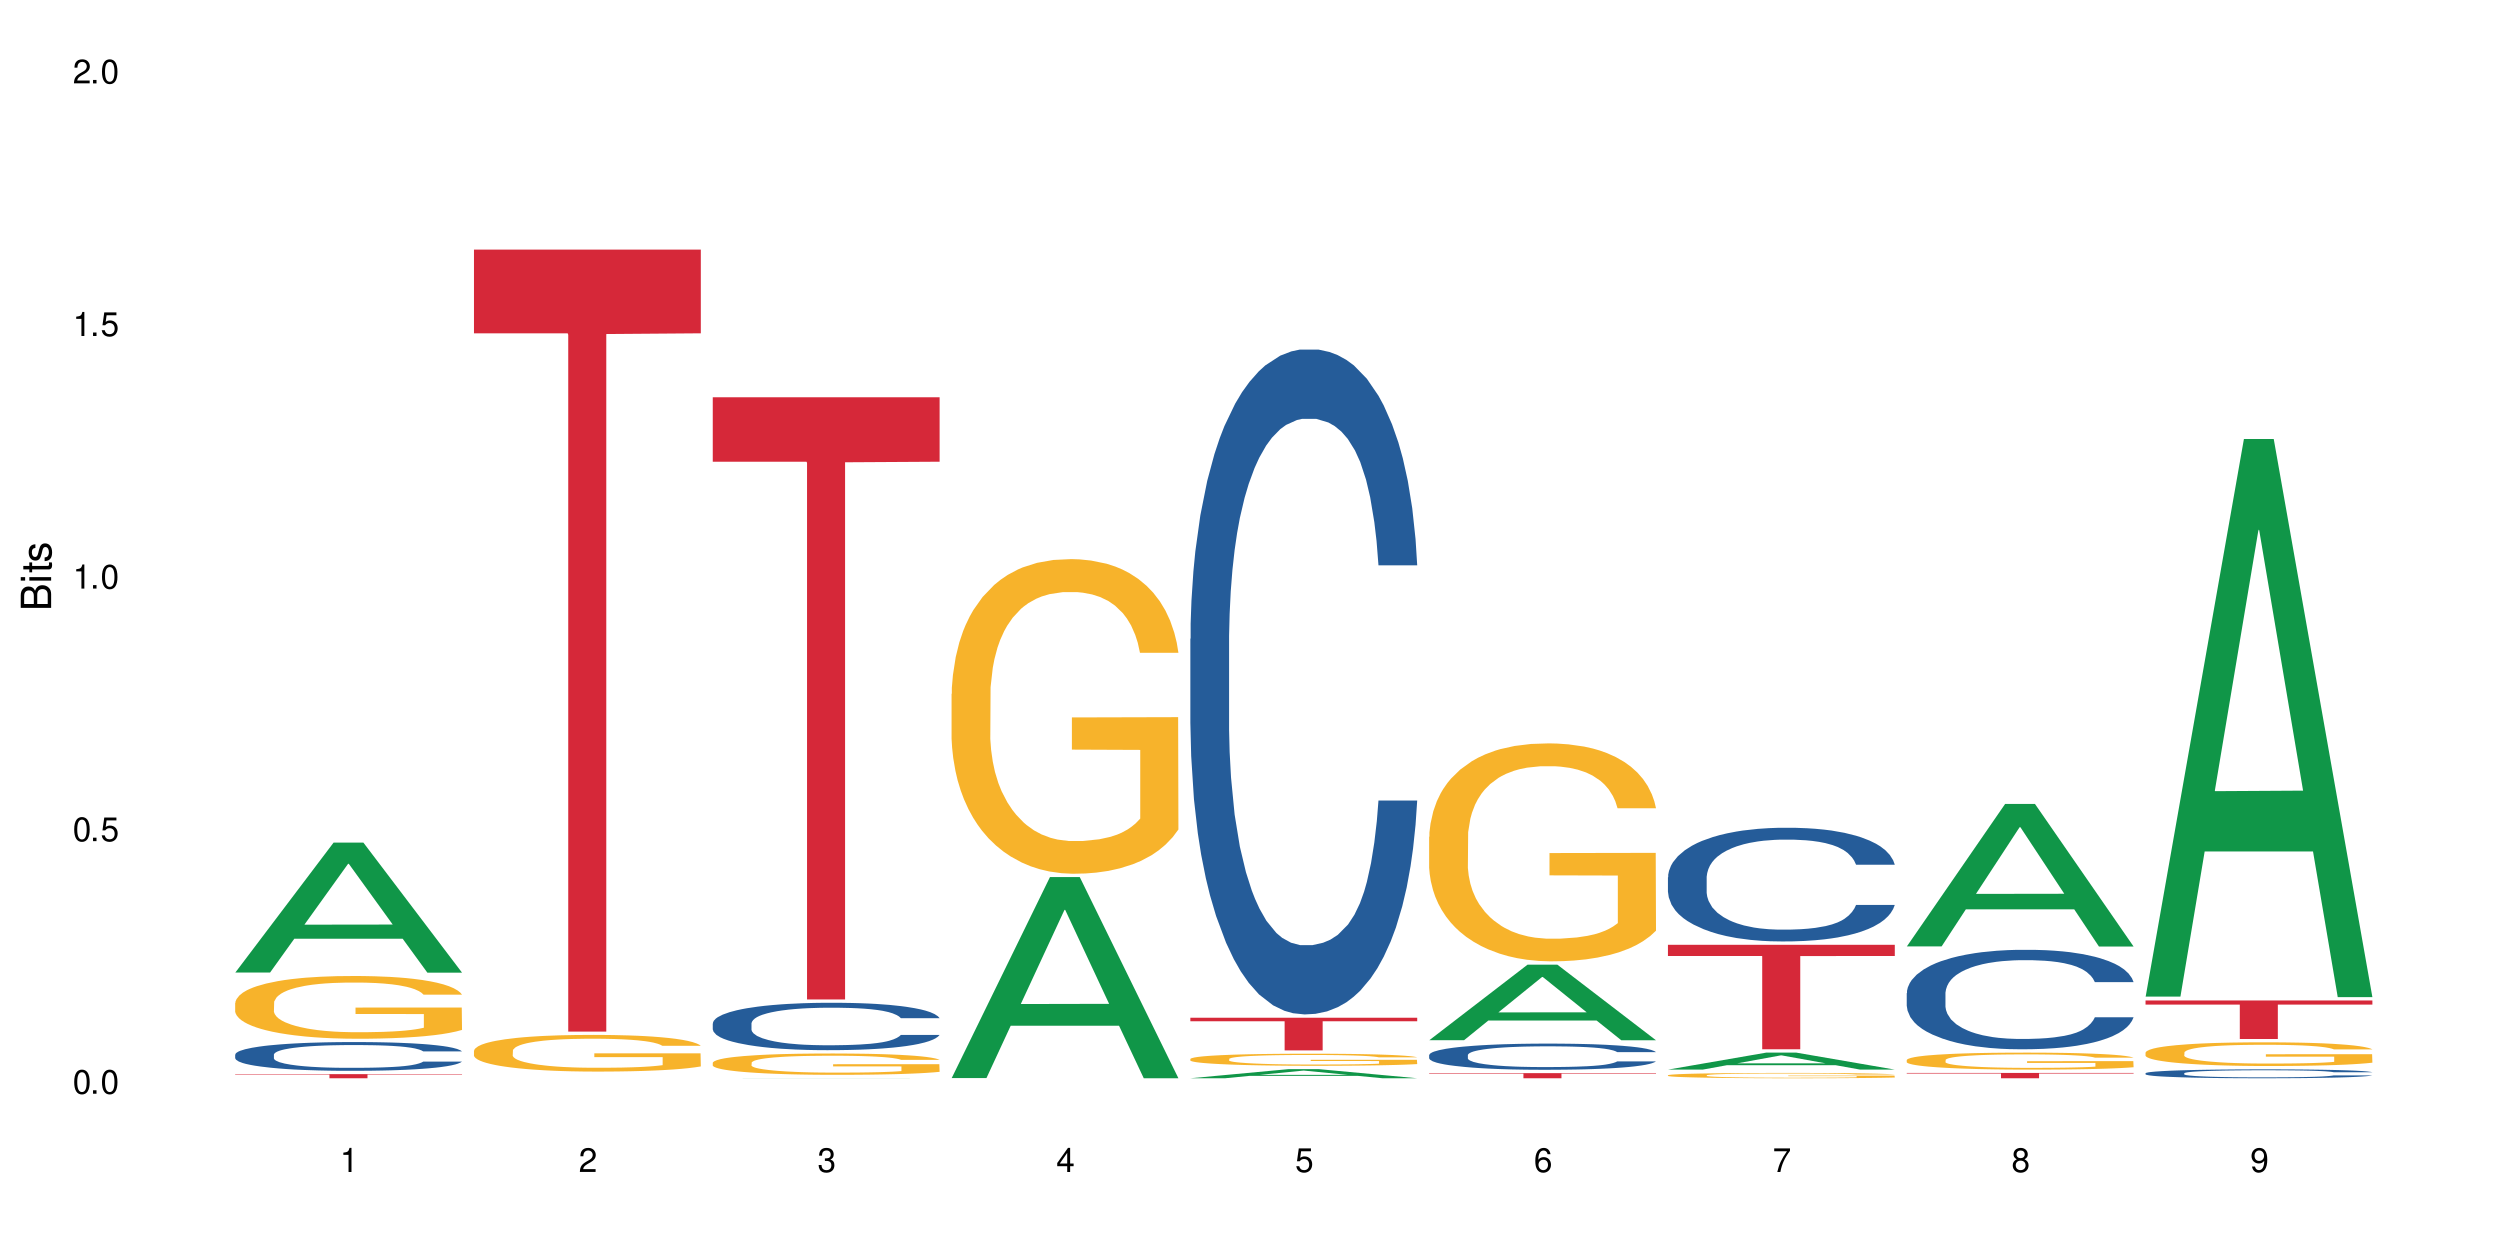 <?xml version="1.0" encoding="UTF-8"?>
<svg xmlns="http://www.w3.org/2000/svg" xmlns:xlink="http://www.w3.org/1999/xlink" width="720" height="360" viewBox="0 0 720 360">
<defs>
<g>
<g id="glyph-0-0">
</g>
<g id="glyph-0-1">
<path d="M 2.641 -6.938 C 2 -6.938 1.422 -6.656 1.078 -6.172 C 0.641 -5.562 0.406 -4.641 0.406 -3.359 C 0.406 -1.016 1.188 0.219 2.641 0.219 C 4.078 0.219 4.859 -1.016 4.859 -3.297 C 4.859 -4.641 4.656 -5.547 4.203 -6.172 C 3.844 -6.656 3.281 -6.938 2.641 -6.938 Z M 2.641 -6.188 C 3.547 -6.188 4 -5.25 4 -3.375 C 4 -1.406 3.562 -0.484 2.625 -0.484 C 1.734 -0.484 1.281 -1.438 1.281 -3.344 C 1.281 -5.25 1.734 -6.188 2.641 -6.188 Z M 2.641 -6.188 "/>
</g>
<g id="glyph-0-2">
<path d="M 1.828 -1 L 0.828 -1 L 0.828 0 L 1.828 0 Z M 1.828 -1 "/>
</g>
<g id="glyph-0-3">
<path d="M 4.562 -6.797 L 1.062 -6.797 L 0.547 -3.094 L 1.328 -3.094 C 1.719 -3.562 2.047 -3.734 2.578 -3.734 C 3.484 -3.734 4.062 -3.109 4.062 -2.094 C 4.062 -1.125 3.484 -0.531 2.578 -0.531 C 1.828 -0.531 1.375 -0.906 1.188 -1.672 L 0.328 -1.672 C 0.453 -1.109 0.547 -0.844 0.75 -0.594 C 1.125 -0.078 1.828 0.219 2.594 0.219 C 3.969 0.219 4.922 -0.781 4.922 -2.219 C 4.922 -3.562 4.031 -4.484 2.719 -4.484 C 2.25 -4.484 1.859 -4.359 1.469 -4.062 L 1.734 -5.969 L 4.562 -5.969 Z M 4.562 -6.797 "/>
</g>
<g id="glyph-0-4">
<path d="M 2.484 -4.938 L 2.484 0 L 3.328 0 L 3.328 -6.938 L 2.766 -6.938 C 2.469 -5.875 2.281 -5.734 0.984 -5.562 L 0.984 -4.938 Z M 2.484 -4.938 "/>
</g>
<g id="glyph-0-5">
<path d="M 4.859 -0.828 L 1.281 -0.828 C 1.359 -1.406 1.672 -1.781 2.5 -2.281 L 3.469 -2.828 C 4.406 -3.344 4.906 -4.062 4.906 -4.906 C 4.906 -5.484 4.672 -6.031 4.266 -6.406 C 3.859 -6.766 3.375 -6.938 2.719 -6.938 C 1.859 -6.938 1.219 -6.625 0.844 -6.031 C 0.609 -5.672 0.5 -5.234 0.484 -4.531 L 1.328 -4.531 C 1.359 -5.016 1.406 -5.281 1.531 -5.516 C 1.75 -5.938 2.188 -6.203 2.703 -6.203 C 3.469 -6.203 4.031 -5.641 4.031 -4.891 C 4.031 -4.344 3.719 -3.859 3.125 -3.516 L 2.234 -3 C 0.812 -2.172 0.406 -1.531 0.328 -0.016 L 4.859 -0.016 Z M 4.859 -0.828 "/>
</g>
<g id="glyph-0-6">
<path d="M 2.125 -3.188 L 2.578 -3.188 C 3.5 -3.188 3.984 -2.766 3.984 -1.922 C 3.984 -1.062 3.469 -0.531 2.594 -0.531 C 1.656 -0.531 1.203 -1 1.156 -2.016 L 0.312 -2.016 C 0.344 -1.453 0.438 -1.094 0.609 -0.781 C 0.953 -0.109 1.625 0.219 2.547 0.219 C 3.953 0.219 4.859 -0.625 4.859 -1.938 C 4.859 -2.828 4.516 -3.297 3.703 -3.594 C 4.344 -3.844 4.656 -4.328 4.656 -5.031 C 4.656 -6.219 3.875 -6.938 2.578 -6.938 C 1.203 -6.938 0.484 -6.172 0.453 -4.703 L 1.297 -4.703 C 1.312 -5.125 1.344 -5.359 1.453 -5.578 C 1.641 -5.969 2.062 -6.203 2.594 -6.203 C 3.344 -6.203 3.797 -5.75 3.797 -5 C 3.797 -4.516 3.609 -4.219 3.25 -4.047 C 3.016 -3.953 2.703 -3.922 2.125 -3.906 Z M 2.125 -3.188 "/>
</g>
<g id="glyph-0-7">
<path d="M 3.141 -1.672 L 3.141 0 L 3.984 0 L 3.984 -1.672 L 4.984 -1.672 L 4.984 -2.438 L 3.984 -2.438 L 3.984 -6.938 L 3.359 -6.938 L 0.266 -2.578 L 0.266 -1.672 Z M 3.141 -2.438 L 1 -2.438 L 3.141 -5.5 Z M 3.141 -2.438 "/>
</g>
<g id="glyph-0-8">
<path d="M 4.781 -5.125 C 4.609 -6.266 3.891 -6.938 2.844 -6.938 C 2.094 -6.938 1.422 -6.578 1.031 -5.953 C 0.594 -5.266 0.406 -4.422 0.406 -3.172 C 0.406 -2 0.578 -1.25 0.984 -0.641 C 1.359 -0.078 1.953 0.219 2.703 0.219 C 3.984 0.219 4.922 -0.75 4.922 -2.094 C 4.922 -3.375 4.062 -4.281 2.844 -4.281 C 2.172 -4.281 1.641 -4.031 1.281 -3.516 C 1.281 -5.234 1.828 -6.188 2.797 -6.188 C 3.391 -6.188 3.797 -5.797 3.938 -5.125 Z M 2.734 -3.531 C 3.547 -3.531 4.062 -2.953 4.062 -2.031 C 4.062 -1.156 3.484 -0.531 2.703 -0.531 C 1.922 -0.531 1.328 -1.188 1.328 -2.078 C 1.328 -2.938 1.906 -3.531 2.734 -3.531 Z M 2.734 -3.531 "/>
</g>
<g id="glyph-0-9">
<path d="M 4.984 -6.797 L 0.438 -6.797 L 0.438 -5.969 L 4.109 -5.969 C 2.5 -3.656 1.828 -2.234 1.328 0 L 2.219 0 C 2.594 -2.172 3.453 -4.047 4.984 -6.094 Z M 4.984 -6.797 "/>
</g>
<g id="glyph-0-10">
<path d="M 3.75 -3.656 C 4.469 -4.094 4.688 -4.438 4.688 -5.078 C 4.688 -6.172 3.844 -6.938 2.641 -6.938 C 1.438 -6.938 0.594 -6.172 0.594 -5.094 C 0.594 -4.438 0.812 -4.094 1.516 -3.656 C 0.734 -3.266 0.359 -2.703 0.359 -1.922 C 0.359 -0.656 1.281 0.219 2.641 0.219 C 3.984 0.219 4.922 -0.656 4.922 -1.922 C 4.922 -2.703 4.531 -3.266 3.75 -3.656 Z M 2.641 -6.188 C 3.359 -6.188 3.812 -5.75 3.812 -5.062 C 3.812 -4.406 3.344 -3.984 2.641 -3.984 C 1.922 -3.984 1.453 -4.406 1.453 -5.078 C 1.453 -5.75 1.922 -6.188 2.641 -6.188 Z M 2.641 -3.266 C 3.484 -3.266 4.062 -2.719 4.062 -1.906 C 4.062 -1.078 3.484 -0.531 2.625 -0.531 C 1.797 -0.531 1.219 -1.094 1.219 -1.906 C 1.219 -2.719 1.781 -3.266 2.641 -3.266 Z M 2.641 -3.266 "/>
</g>
<g id="glyph-0-11">
<path d="M 0.516 -1.578 C 0.672 -0.453 1.406 0.219 2.438 0.219 C 3.188 0.219 3.859 -0.141 4.266 -0.766 C 4.688 -1.453 4.891 -2.297 4.891 -3.547 C 4.891 -4.719 4.703 -5.453 4.312 -6.078 C 3.938 -6.641 3.344 -6.938 2.594 -6.938 C 1.297 -6.938 0.359 -5.969 0.359 -4.625 C 0.359 -3.344 1.234 -2.453 2.453 -2.453 C 3.094 -2.453 3.578 -2.672 4.016 -3.203 C 4 -1.484 3.469 -0.531 2.5 -0.531 C 1.906 -0.531 1.484 -0.906 1.359 -1.578 Z M 2.578 -6.203 C 3.375 -6.203 3.969 -5.531 3.969 -4.641 C 3.969 -3.797 3.391 -3.188 2.547 -3.188 C 1.734 -3.188 1.234 -3.766 1.234 -4.688 C 1.234 -5.562 1.797 -6.203 2.578 -6.203 Z M 2.578 -6.203 "/>
</g>
<g id="glyph-1-0">
</g>
<g id="glyph-1-1">
<path d="M 0 -0.953 L 0 -4.891 C 0 -5.719 -0.234 -6.344 -0.734 -6.797 C -1.188 -7.234 -1.812 -7.469 -2.5 -7.469 C -3.547 -7.469 -4.188 -7 -4.625 -5.875 C -4.984 -6.688 -5.625 -7.094 -6.531 -7.094 C -7.172 -7.094 -7.734 -6.859 -8.141 -6.391 C -8.562 -5.922 -8.75 -5.344 -8.75 -4.5 L -8.75 -0.953 Z M -4.984 -2.062 L -7.766 -2.062 L -7.766 -4.219 C -7.766 -4.844 -7.688 -5.203 -7.453 -5.5 C -7.219 -5.812 -6.859 -5.969 -6.375 -5.969 C -5.891 -5.969 -5.531 -5.812 -5.297 -5.5 C -5.062 -5.203 -4.984 -4.844 -4.984 -4.219 Z M -0.984 -2.062 L -4 -2.062 L -4 -4.781 C -4 -5.766 -3.438 -6.359 -2.484 -6.359 C -1.547 -6.359 -0.984 -5.766 -0.984 -4.781 Z M -0.984 -2.062 "/>
</g>
<g id="glyph-1-2">
<path d="M -6.281 -1.797 L -6.281 -0.797 L 0 -0.797 L 0 -1.797 Z M -8.75 -1.797 L -8.75 -0.797 L -7.484 -0.797 L -7.484 -1.797 Z M -8.75 -1.797 "/>
</g>
<g id="glyph-1-3">
<path d="M -6.281 -3.047 L -6.281 -2.016 L -8.016 -2.016 L -8.016 -1.016 L -6.281 -1.016 L -6.281 -0.172 L -5.469 -0.172 L -5.469 -1.016 L -0.719 -1.016 C -0.078 -1.016 0.281 -1.453 0.281 -2.234 C 0.281 -2.5 0.25 -2.719 0.188 -3.047 L -0.641 -3.047 C -0.609 -2.906 -0.594 -2.766 -0.594 -2.562 C -0.594 -2.141 -0.719 -2.016 -1.156 -2.016 L -5.469 -2.016 L -5.469 -3.047 Z M -6.281 -3.047 "/>
</g>
<g id="glyph-1-4">
<path d="M -4.531 -5.25 C -5.766 -5.25 -6.469 -4.422 -6.469 -2.969 C -6.469 -1.516 -5.719 -0.562 -4.547 -0.562 C -3.562 -0.562 -3.094 -1.062 -2.734 -2.562 L -2.516 -3.484 C -2.344 -4.188 -2.094 -4.469 -1.641 -4.469 C -1.047 -4.469 -0.641 -3.875 -0.641 -3 C -0.641 -2.453 -0.797 -2 -1.062 -1.75 C -1.25 -1.594 -1.422 -1.531 -1.875 -1.469 L -1.875 -0.406 C -0.422 -0.453 0.281 -1.266 0.281 -2.922 C 0.281 -4.5 -0.5 -5.516 -1.719 -5.516 C -2.656 -5.516 -3.172 -4.984 -3.469 -3.734 L -3.703 -2.766 C -3.891 -1.953 -4.156 -1.609 -4.594 -1.609 C -5.188 -1.609 -5.547 -2.125 -5.547 -2.938 C -5.547 -3.75 -5.203 -4.172 -4.531 -4.203 Z M -4.531 -5.25 "/>
</g>
</g>
</defs>
<rect x="-72" y="-36" width="864" height="432" fill="rgb(100%, 100%, 100%)" fill-opacity="1"/>
<path fill-rule="nonzero" fill="rgb(6.275%, 58.824%, 28.235%)" fill-opacity="1" d="M 67.73 280.09 L 67.801 280.055 L 96.07 242.672 L 104.656 242.672 L 133.066 280.125 L 123.082 280.125 L 115.965 270.352 L 84.762 270.352 L 77.781 280.09 L 67.73 280.09 L 87.766 266.305 L 113.102 266.27 L 100.469 248.793 L 100.328 248.758 L 100.188 248.863 L 87.695 266.27 L 87.766 266.305 Z M 67.73 280.09 "/>
<path fill-rule="nonzero" fill="rgb(14.51%, 36.078%, 60%)" fill-opacity="1" d="M 67.73 303.723 L 67.812 303.715 L 67.812 303.531 L 68.051 303.246 L 68.605 302.883 L 69.164 302.633 L 70.598 302.184 L 72.59 301.754 L 74.664 301.422 L 76.176 301.223 L 77.531 301.07 L 80.637 300.793 L 82.629 300.648 L 84.781 300.52 L 87.41 300.391 L 89.324 300.316 L 93.625 300.195 L 96.812 300.141 L 99.281 300.117 L 104.621 300.117 L 107.809 300.148 L 110.117 300.188 L 112.668 300.246 L 114.82 300.316 L 118.562 300.48 L 121.91 300.691 L 123.426 300.812 L 125.816 301.051 L 127.648 301.277 L 128.922 301.473 L 130.355 301.754 L 131.629 302.094 L 132.586 302.48 L 133.066 302.805 L 121.91 302.805 L 121.352 302.504 L 120.715 302.27 L 119.52 301.957 L 118.324 301.738 L 116.652 301.52 L 115.137 301.375 L 113.066 301.23 L 111.234 301.141 L 109.32 301.07 L 107.488 301.027 L 103.984 300.98 L 99.922 300.98 L 98.406 300.996 L 95.297 301.055 L 93.625 301.109 L 91.234 301.215 L 89.562 301.312 L 87.57 301.465 L 86.215 301.594 L 84.543 301.789 L 83.348 301.965 L 81.992 302.215 L 81.195 302.402 L 80.48 302.617 L 79.84 302.867 L 79.363 303.133 L 79.043 303.41 L 78.887 303.684 L 78.887 304.855 L 79.043 305.129 L 79.441 305.449 L 80.48 305.91 L 81.992 306.312 L 83.746 306.629 L 85.418 306.855 L 86.375 306.961 L 87.648 307.082 L 89.641 307.234 L 92.512 307.387 L 94.184 307.445 L 96.734 307.508 L 99.363 307.535 L 102.867 307.535 L 105.977 307.508 L 108.047 307.469 L 110.199 307.41 L 113.145 307.281 L 114.98 307.16 L 116.57 307.016 L 117.766 306.871 L 118.562 306.75 L 119.758 306.516 L 120.715 306.258 L 121.434 305.992 L 121.91 305.734 L 133.066 305.734 L 132.586 306.039 L 131.871 306.332 L 131.152 306.555 L 130.039 306.816 L 128.762 307.051 L 126.93 307.316 L 125.418 307.492 L 123.426 307.68 L 121.59 307.824 L 119.602 307.953 L 116.652 308.105 L 114.738 308.18 L 112.668 308.25 L 110.199 308.309 L 107.09 308.363 L 103.746 308.391 L 100.637 308.398 L 97.289 308.387 L 94.82 308.355 L 91.555 308.285 L 87.492 308.148 L 84.543 308.008 L 82.23 307.863 L 80.238 307.711 L 78.008 307.508 L 75.141 307.172 L 73.387 306.918 L 72.191 306.703 L 70.84 306.41 L 69.883 306.145 L 68.766 305.719 L 67.969 305.184 L 67.73 304.766 Z M 67.73 303.723 "/>
<path fill-rule="nonzero" fill="rgb(96.863%, 70.196%, 16.863%)" fill-opacity="1" d="M 67.73 288.824 L 67.812 288.809 L 67.812 288.48 L 68.129 287.738 L 68.926 286.715 L 69.961 285.871 L 71.078 285.211 L 71.793 284.863 L 72.988 284.371 L 74.023 284.008 L 76.656 283.262 L 80 282.57 L 81.832 282.273 L 83.906 281.992 L 86.852 281.68 L 88.207 281.562 L 92.352 281.301 L 97.051 281.133 L 102.23 281.086 L 104.621 281.102 L 107.887 281.168 L 112.348 281.348 L 114.898 281.516 L 116.891 281.68 L 118.961 281.895 L 121.512 282.223 L 123.902 282.621 L 125.816 283.016 L 127.727 283.512 L 129.32 284.039 L 130.676 284.617 L 131.871 285.309 L 132.586 285.887 L 133.066 286.465 L 121.988 286.465 L 121.352 285.887 L 120.637 285.441 L 119.441 284.898 L 118.246 284.5 L 117.051 284.188 L 114.82 283.758 L 112.906 283.496 L 110.516 283.262 L 108.207 283.113 L 105.578 283.016 L 103.984 282.984 L 99.762 282.984 L 95.938 283.098 L 93.707 283.23 L 92.113 283.363 L 89.879 283.609 L 88.527 283.809 L 87.73 283.941 L 85.34 284.453 L 83.746 284.914 L 82.871 285.227 L 81.754 285.723 L 80.957 286.168 L 80.082 286.828 L 79.602 287.324 L 78.965 288.445 L 78.887 291.418 L 79.125 292.047 L 79.602 292.723 L 80.238 293.316 L 81.195 293.941 L 82.152 294.422 L 83.824 295.066 L 85.258 295.496 L 86.375 295.777 L 88.527 296.223 L 89.402 296.371 L 91.473 296.668 L 93.625 296.898 L 96.254 297.098 L 98.246 297.195 L 101.434 297.277 L 105.496 297.277 L 110.277 297.18 L 113.305 297.047 L 115.379 296.914 L 116.73 296.801 L 118.406 296.617 L 119.602 296.453 L 120.715 296.27 L 122.07 295.988 L 122.07 292.047 L 102.391 292.027 L 102.391 290.18 L 132.984 290.164 L 133.066 296.617 L 131.391 297.062 L 129.32 297.492 L 127.328 297.824 L 125.258 298.102 L 122.309 298.418 L 119.918 298.613 L 116.254 298.844 L 112.906 298.996 L 109.402 299.094 L 106.293 299.145 L 102.629 299.16 L 99.363 299.125 L 95.855 299.027 L 93.066 298.895 L 90.52 298.73 L 87.969 298.516 L 84.781 298.168 L 82.711 297.887 L 80.559 297.543 L 78.406 297.129 L 76.496 296.684 L 75.219 296.336 L 73.945 295.941 L 72.59 295.445 L 71.316 294.883 L 70.359 294.371 L 69.484 293.793 L 68.848 293.25 L 68.211 292.508 L 67.891 291.914 L 67.73 291.402 Z M 67.73 288.824 "/>
<path fill-rule="nonzero" fill="rgb(83.922%, 15.686%, 22.353%)" fill-opacity="1" d="M 67.73 309.359 L 133.066 309.359 L 133.066 309.484 L 105.836 309.484 L 105.836 310.539 L 94.879 310.539 L 94.879 309.488 L 94.723 309.484 L 67.73 309.484 Z M 67.73 309.359 "/>
<path fill-rule="nonzero" fill="rgb(6.275%, 58.824%, 28.235%)" fill-opacity="1" d="M 136.504 310.539 L 136.574 310.539 L 164.844 310.535 L 173.43 310.535 L 201.836 310.539 L 136.504 310.539 L 181.875 310.539 L 169.242 310.535 L 168.961 310.535 L 156.469 310.539 L 156.535 310.539 Z M 136.504 310.539 "/>
<path fill-rule="nonzero" fill="rgb(14.51%, 36.078%, 60%)" fill-opacity="1" d="M 136.504 309.578 L 137.938 309.578 L 139.371 309.574 L 201.359 309.574 L 201.836 309.578 L 190.684 309.578 L 190.125 309.574 L 149.969 309.574 L 149.25 309.578 L 147.66 309.578 L 201.836 309.578 Z M 136.504 309.578 "/>
<path fill-rule="nonzero" fill="rgb(96.863%, 70.196%, 16.863%)" fill-opacity="1" d="M 136.504 302.578 L 136.582 302.566 L 136.582 302.375 L 136.902 301.941 L 137.699 301.34 L 138.734 300.848 L 139.852 300.465 L 140.566 300.262 L 141.762 299.973 L 142.797 299.758 L 145.426 299.324 L 148.773 298.918 L 150.605 298.746 L 152.68 298.582 L 155.625 298.398 L 156.98 298.332 L 161.125 298.176 L 165.824 298.082 L 171.004 298.051 L 173.395 298.062 L 176.66 298.098 L 181.121 298.207 L 183.672 298.301 L 185.664 298.398 L 187.734 298.523 L 190.285 298.719 L 192.676 298.949 L 194.586 299.18 L 196.5 299.469 L 198.094 299.777 L 199.449 300.117 L 200.645 300.523 L 201.359 300.859 L 201.836 301.195 L 190.762 301.195 L 190.125 300.859 L 189.41 300.598 L 188.215 300.281 L 187.02 300.047 L 185.824 299.867 L 183.594 299.613 L 181.68 299.461 L 179.289 299.324 L 176.98 299.238 L 174.348 299.18 L 172.758 299.16 L 168.535 299.16 L 164.707 299.227 L 162.477 299.305 L 160.883 299.383 L 158.652 299.527 L 157.301 299.645 L 156.504 299.719 L 154.113 300.02 L 152.52 300.289 L 151.641 300.473 L 150.527 300.762 L 149.73 301.023 L 148.852 301.41 L 148.375 301.699 L 147.738 302.355 L 147.66 304.09 L 147.898 304.457 L 148.375 304.855 L 149.012 305.203 L 149.969 305.566 L 150.926 305.848 L 152.598 306.223 L 154.031 306.477 L 155.148 306.641 L 157.301 306.898 L 158.176 306.988 L 160.246 307.16 L 162.398 307.297 L 165.027 307.41 L 167.02 307.469 L 170.207 307.516 L 174.27 307.516 L 179.051 307.461 L 182.078 307.383 L 184.148 307.305 L 185.504 307.238 L 187.176 307.133 L 188.371 307.035 L 189.488 306.93 L 190.844 306.766 L 190.844 304.457 L 171.164 304.449 L 171.164 303.367 L 201.758 303.359 L 201.836 307.133 L 200.164 307.391 L 198.094 307.645 L 196.102 307.836 L 194.031 308 L 191.082 308.184 L 188.691 308.297 L 185.027 308.434 L 181.68 308.52 L 178.176 308.578 L 175.066 308.609 L 171.402 308.617 L 168.137 308.598 L 164.629 308.539 L 161.84 308.461 L 159.289 308.367 L 156.742 308.242 L 153.555 308.039 L 151.484 307.875 L 149.332 307.672 L 147.18 307.43 L 145.27 307.168 L 143.992 306.969 L 142.719 306.734 L 141.363 306.445 L 140.09 306.117 L 139.133 305.82 L 138.258 305.48 L 137.617 305.164 L 136.98 304.73 L 136.664 304.383 L 136.504 304.082 Z M 136.504 302.578 "/>
<path fill-rule="nonzero" fill="rgb(83.922%, 15.686%, 22.353%)" fill-opacity="1" d="M 136.504 71.887 L 201.836 71.887 L 201.836 95.992 L 174.609 96.203 L 174.609 297.094 L 163.652 297.094 L 163.652 96.418 L 163.496 95.992 L 136.504 95.992 Z M 136.504 71.887 "/>
<path fill-rule="nonzero" fill="rgb(6.275%, 58.824%, 28.235%)" fill-opacity="1" d="M 205.277 310.539 L 205.348 310.539 L 233.617 310.512 L 242.203 310.512 L 270.609 310.539 L 260.629 310.539 L 253.508 310.531 L 222.309 310.531 L 215.328 310.539 L 205.277 310.539 L 225.309 310.527 L 250.648 310.527 L 238.012 310.516 L 237.734 310.516 L 225.238 310.527 L 225.309 310.527 Z M 205.277 310.539 "/>
<path fill-rule="nonzero" fill="rgb(14.51%, 36.078%, 60%)" fill-opacity="1" d="M 205.277 294.742 L 205.355 294.73 L 205.355 294.434 L 205.594 293.957 L 206.152 293.359 L 206.711 292.949 L 208.145 292.211 L 210.137 291.5 L 212.207 290.953 L 213.723 290.629 L 215.078 290.379 L 218.184 289.918 L 220.176 289.68 L 222.328 289.469 L 224.957 289.258 L 226.867 289.133 L 231.172 288.934 L 234.359 288.844 L 236.828 288.809 L 242.168 288.809 L 245.352 288.859 L 247.664 288.922 L 250.215 289.02 L 252.363 289.133 L 256.109 289.406 L 259.457 289.758 L 260.969 289.957 L 263.359 290.344 L 265.191 290.715 L 266.469 291.039 L 267.902 291.5 L 269.176 292.062 L 270.133 292.699 L 270.609 293.234 L 259.457 293.234 L 258.898 292.734 L 258.262 292.348 L 257.066 291.84 L 255.871 291.477 L 254.195 291.113 L 252.684 290.879 L 250.613 290.641 L 248.777 290.492 L 246.867 290.379 L 245.035 290.305 L 241.527 290.23 L 237.465 290.23 L 235.953 290.254 L 232.844 290.355 L 231.172 290.441 L 228.781 290.617 L 227.109 290.777 L 225.117 291.027 L 223.762 291.238 L 222.09 291.562 L 220.895 291.852 L 219.539 292.262 L 218.742 292.574 L 218.023 292.922 L 217.387 293.336 L 216.91 293.77 L 216.59 294.23 L 216.43 294.68 L 216.43 296.613 L 216.59 297.062 L 216.988 297.586 L 218.023 298.348 L 219.539 299.008 L 221.293 299.531 L 222.965 299.906 L 223.922 300.078 L 225.195 300.281 L 227.188 300.527 L 230.055 300.777 L 231.73 300.879 L 234.277 300.977 L 236.906 301.027 L 240.414 301.027 L 243.52 300.977 L 245.594 300.914 L 247.742 300.816 L 250.691 300.605 L 252.523 300.402 L 254.117 300.168 L 255.312 299.93 L 256.109 299.73 L 257.305 299.344 L 258.262 298.922 L 258.977 298.484 L 259.457 298.059 L 270.609 298.059 L 270.133 298.559 L 269.414 299.047 L 268.699 299.406 L 267.582 299.844 L 266.309 300.23 L 264.477 300.668 L 262.961 300.953 L 260.969 301.266 L 259.137 301.5 L 257.145 301.715 L 254.195 301.961 L 252.285 302.086 L 250.215 302.199 L 247.742 302.301 L 244.637 302.387 L 241.289 302.438 L 238.184 302.449 L 234.836 302.426 L 232.367 302.375 L 229.098 302.262 L 225.035 302.039 L 222.09 301.801 L 219.777 301.562 L 217.785 301.312 L 215.555 300.977 L 212.688 300.43 L 210.934 300.004 L 209.738 299.656 L 208.383 299.168 L 207.426 298.734 L 206.312 298.035 L 205.516 297.148 L 205.277 296.465 Z M 205.277 294.742 "/>
<path fill-rule="nonzero" fill="rgb(96.863%, 70.196%, 16.863%)" fill-opacity="1" d="M 205.277 306.039 L 205.355 306.035 L 205.355 305.922 L 205.676 305.668 L 206.473 305.32 L 207.508 305.035 L 208.621 304.809 L 209.34 304.691 L 210.535 304.523 L 211.57 304.402 L 214.199 304.148 L 217.547 303.914 L 219.379 303.812 L 221.449 303.715 L 224.398 303.609 L 225.754 303.57 L 229.895 303.48 L 234.598 303.426 L 239.777 303.406 L 242.168 303.414 L 245.434 303.438 L 249.895 303.496 L 252.445 303.555 L 254.438 303.609 L 256.508 303.684 L 259.059 303.793 L 261.449 303.93 L 263.359 304.062 L 265.273 304.23 L 266.867 304.41 L 268.219 304.609 L 269.414 304.844 L 270.133 305.039 L 270.609 305.238 L 259.535 305.238 L 258.898 305.039 L 258.18 304.891 L 256.984 304.703 L 255.789 304.57 L 254.594 304.461 L 252.363 304.316 L 250.453 304.227 L 248.062 304.148 L 245.75 304.098 L 243.121 304.062 L 241.527 304.055 L 237.305 304.055 L 233.48 304.094 L 231.25 304.137 L 229.656 304.184 L 227.426 304.266 L 226.07 304.332 L 225.273 304.379 L 222.883 304.551 L 221.293 304.711 L 220.414 304.816 L 219.301 304.984 L 218.504 305.137 L 217.625 305.359 L 217.148 305.527 L 216.512 305.91 L 216.43 306.922 L 216.672 307.133 L 217.148 307.363 L 217.785 307.566 L 218.742 307.777 L 219.699 307.941 L 221.371 308.16 L 222.805 308.305 L 223.922 308.402 L 226.07 308.551 L 226.949 308.602 L 229.02 308.703 L 231.172 308.781 L 233.801 308.852 L 235.793 308.883 L 238.98 308.91 L 243.043 308.91 L 247.824 308.879 L 250.852 308.832 L 252.922 308.789 L 254.277 308.75 L 255.949 308.688 L 257.145 308.633 L 258.262 308.57 L 259.613 308.473 L 259.613 307.133 L 239.934 307.129 L 239.934 306.5 L 270.531 306.492 L 270.609 308.688 L 268.938 308.84 L 266.867 308.984 L 264.875 309.098 L 262.801 309.191 L 259.855 309.301 L 257.465 309.367 L 253.801 309.445 L 250.453 309.496 L 246.945 309.527 L 243.84 309.547 L 240.176 309.551 L 236.906 309.539 L 233.402 309.508 L 230.613 309.461 L 228.062 309.406 L 225.516 309.332 L 222.328 309.215 L 220.254 309.121 L 218.105 309 L 215.953 308.859 L 214.039 308.711 L 212.766 308.594 L 211.492 308.457 L 210.137 308.289 L 208.863 308.098 L 207.906 307.926 L 207.027 307.727 L 206.391 307.543 L 205.754 307.289 L 205.438 307.09 L 205.277 306.914 Z M 205.277 306.039 "/>
<path fill-rule="nonzero" fill="rgb(83.922%, 15.686%, 22.353%)" fill-opacity="1" d="M 205.277 114.406 L 270.609 114.406 L 270.609 132.973 L 243.383 133.137 L 243.383 287.852 L 232.426 287.852 L 232.426 133.297 L 232.266 132.973 L 205.277 132.973 Z M 205.277 114.406 "/>
<path fill-rule="nonzero" fill="rgb(6.275%, 58.824%, 28.235%)" fill-opacity="1" d="M 274.051 310.484 L 274.117 310.43 L 302.387 252.602 L 310.973 252.602 L 339.383 310.539 L 329.402 310.539 L 322.281 295.414 L 291.082 295.414 L 284.102 310.484 L 274.051 310.484 L 294.082 289.16 L 319.422 289.105 L 306.785 262.066 L 306.645 262.012 L 306.508 262.176 L 294.012 289.105 L 294.082 289.16 Z M 274.051 310.484 "/>
<path fill-rule="nonzero" fill="rgb(96.863%, 70.196%, 16.863%)" fill-opacity="1" d="M 274.051 199.836 L 274.129 199.75 L 274.129 198.098 L 274.449 194.371 L 275.246 189.242 L 276.281 185.02 L 277.395 181.711 L 278.113 179.973 L 279.309 177.488 L 280.344 175.668 L 282.973 171.945 L 286.32 168.469 L 288.152 166.98 L 290.223 165.57 L 293.172 164 L 294.527 163.418 L 298.668 162.098 L 303.371 161.27 L 308.547 161.02 L 310.938 161.102 L 314.207 161.434 L 318.668 162.344 L 321.219 163.172 L 323.207 164 L 325.281 165.074 L 327.832 166.73 L 330.219 168.715 L 332.133 170.703 L 334.043 173.188 L 335.637 175.836 L 336.992 178.73 L 338.188 182.207 L 338.906 185.102 L 339.383 188 L 328.309 188 L 327.672 185.102 L 326.953 182.867 L 325.758 180.137 L 324.562 178.152 L 323.367 176.578 L 321.137 174.426 L 319.227 173.102 L 316.836 171.945 L 314.523 171.199 L 311.895 170.703 L 310.301 170.539 L 306.078 170.539 L 302.254 171.117 L 300.023 171.777 L 298.43 172.441 L 296.199 173.684 L 294.844 174.676 L 294.047 175.336 L 291.656 177.902 L 290.062 180.219 L 289.188 181.793 L 288.07 184.277 L 287.273 186.512 L 286.398 189.82 L 285.922 192.305 L 285.285 197.93 L 285.203 212.828 L 285.441 215.973 L 285.922 219.367 L 286.559 222.344 L 287.516 225.492 L 288.469 227.891 L 290.145 231.117 L 291.578 233.27 L 292.691 234.676 L 294.844 236.91 L 295.723 237.656 L 297.793 239.145 L 299.945 240.305 L 302.574 241.297 L 304.566 241.793 L 307.75 242.207 L 311.816 242.207 L 316.598 241.711 L 319.625 241.051 L 321.695 240.387 L 323.051 239.809 L 324.723 238.898 L 325.918 238.07 L 327.035 237.16 L 328.387 235.754 L 328.387 215.973 L 308.707 215.891 L 308.707 206.621 L 339.305 206.539 L 339.383 238.898 L 337.711 241.133 L 335.637 243.285 L 333.645 244.938 L 331.574 246.348 L 328.625 247.918 L 326.238 248.91 L 322.57 250.07 L 319.227 250.816 L 315.719 251.312 L 312.613 251.559 L 308.945 251.645 L 305.68 251.477 L 302.176 250.98 L 299.387 250.32 L 296.836 249.492 L 294.285 248.414 L 291.102 246.676 L 289.027 245.27 L 286.875 243.531 L 284.727 241.465 L 282.812 239.23 L 281.539 237.492 L 280.266 235.504 L 278.91 233.023 L 277.633 230.207 L 276.68 227.641 L 275.801 224.746 L 275.164 222.016 L 274.527 218.289 L 274.207 215.312 L 274.051 212.746 Z M 274.051 199.836 "/>
<path fill-rule="nonzero" fill="rgb(6.275%, 58.824%, 28.235%)" fill-opacity="1" d="M 342.82 310.535 L 342.891 310.531 L 371.16 307.906 L 379.746 307.906 L 408.156 310.539 L 398.176 310.539 L 391.055 309.852 L 359.852 309.852 L 352.875 310.535 L 342.82 310.535 L 362.855 309.566 L 388.191 309.562 L 375.559 308.336 L 375.418 308.332 L 375.281 308.34 L 362.785 309.562 L 362.855 309.566 Z M 342.82 310.535 "/>
<path fill-rule="nonzero" fill="rgb(14.51%, 36.078%, 60%)" fill-opacity="1" d="M 342.82 183.988 L 342.902 183.816 L 342.902 179.613 L 343.141 172.961 L 343.699 164.562 L 344.258 158.785 L 345.691 148.457 L 347.684 138.48 L 349.754 130.781 L 351.266 126.23 L 352.621 122.73 L 355.73 116.254 L 357.723 112.926 L 359.871 109.953 L 362.5 106.977 L 364.414 105.227 L 368.715 102.426 L 371.902 101.199 L 374.375 100.676 L 379.711 100.676 L 382.898 101.375 L 385.211 102.25 L 387.758 103.648 L 389.91 105.227 L 393.656 109.074 L 397 113.977 L 398.516 116.777 L 400.906 122.203 L 402.738 127.453 L 404.012 132.004 L 405.445 138.48 L 406.723 146.359 L 407.68 155.285 L 408.156 162.812 L 397 162.812 L 396.445 155.809 L 395.805 150.383 L 394.609 143.207 L 393.414 138.133 L 391.742 133.055 L 390.23 129.73 L 388.156 126.402 L 386.324 124.305 L 384.414 122.73 L 382.578 121.68 L 379.074 120.629 L 375.012 120.629 L 373.496 120.977 L 370.391 122.379 L 368.715 123.605 L 366.324 126.055 L 364.652 128.328 L 362.66 131.832 L 361.305 134.805 L 359.633 139.355 L 358.438 143.383 L 357.082 149.16 L 356.285 153.535 L 355.57 158.434 L 354.934 164.211 L 354.453 170.336 L 354.137 176.812 L 353.977 183.113 L 353.977 210.246 L 354.137 216.547 L 354.535 223.898 L 355.57 234.574 L 357.082 243.852 L 358.836 251.203 L 360.508 256.453 L 361.465 258.902 L 362.742 261.703 L 364.734 265.203 L 367.602 268.707 L 369.273 270.105 L 371.824 271.504 L 374.453 272.207 L 377.957 272.207 L 381.066 271.504 L 383.137 270.629 L 385.289 269.23 L 388.238 266.254 L 390.07 263.453 L 391.664 260.129 L 392.859 256.805 L 393.656 254.004 L 394.852 248.578 L 395.805 242.625 L 396.523 236.5 L 397 230.547 L 408.156 230.547 L 407.68 237.551 L 406.961 244.375 L 406.242 249.453 L 405.129 255.578 L 403.852 261.004 L 402.02 267.129 L 400.508 271.156 L 398.516 275.531 L 396.684 278.855 L 394.691 281.832 L 391.742 285.332 L 389.832 287.082 L 387.758 288.66 L 385.289 290.059 L 382.18 291.285 L 378.836 291.984 L 375.727 292.16 L 372.383 291.809 L 369.91 291.109 L 366.645 289.535 L 362.582 286.383 L 359.633 283.059 L 357.324 279.73 L 355.332 276.23 L 353.102 271.504 L 350.23 263.805 L 348.48 257.852 L 347.285 252.953 L 345.93 246.125 L 344.973 240 L 343.859 230.199 L 343.062 217.77 L 342.82 208.145 Z M 342.82 183.988 "/>
<path fill-rule="nonzero" fill="rgb(96.863%, 70.196%, 16.863%)" fill-opacity="1" d="M 342.82 304.957 L 342.902 304.957 L 342.902 304.891 L 343.219 304.75 L 344.016 304.551 L 345.051 304.391 L 346.168 304.262 L 346.887 304.195 L 348.082 304.102 L 349.117 304.031 L 351.746 303.887 L 355.094 303.754 L 356.926 303.699 L 358.996 303.645 L 361.945 303.582 L 363.297 303.562 L 367.441 303.512 L 372.141 303.48 L 377.32 303.469 L 379.711 303.473 L 382.977 303.484 L 387.441 303.52 L 389.988 303.551 L 391.98 303.582 L 394.055 303.625 L 396.602 303.688 L 398.992 303.766 L 400.906 303.84 L 402.816 303.938 L 404.41 304.039 L 405.766 304.148 L 406.961 304.281 L 407.68 304.395 L 408.156 304.504 L 397.082 304.504 L 396.445 304.395 L 395.727 304.309 L 394.531 304.203 L 393.336 304.125 L 392.141 304.066 L 389.91 303.984 L 387.996 303.934 L 385.609 303.887 L 383.297 303.859 L 380.668 303.84 L 379.074 303.836 L 374.852 303.836 L 371.027 303.855 L 368.797 303.883 L 367.203 303.906 L 364.973 303.953 L 363.617 303.992 L 362.82 304.02 L 360.43 304.117 L 358.836 304.207 L 357.961 304.266 L 356.844 304.363 L 356.047 304.445 L 355.172 304.574 L 354.695 304.668 L 354.055 304.887 L 353.977 305.457 L 354.215 305.578 L 354.695 305.707 L 355.332 305.824 L 356.285 305.941 L 357.242 306.035 L 358.918 306.16 L 360.352 306.242 L 361.465 306.297 L 363.617 306.383 L 364.492 306.41 L 366.566 306.469 L 368.715 306.512 L 371.344 306.551 L 373.336 306.57 L 376.523 306.586 L 380.59 306.586 L 385.367 306.566 L 388.395 306.539 L 390.469 306.516 L 391.824 306.492 L 393.496 306.457 L 394.691 306.426 L 395.805 306.391 L 397.16 306.336 L 397.16 305.578 L 377.48 305.574 L 377.48 305.219 L 408.074 305.215 L 408.156 306.457 L 406.484 306.543 L 404.41 306.625 L 402.418 306.691 L 400.348 306.742 L 397.398 306.805 L 395.008 306.844 L 391.344 306.887 L 387.996 306.914 L 384.492 306.934 L 381.387 306.945 L 377.719 306.945 L 374.453 306.941 L 370.949 306.922 L 368.16 306.895 L 365.609 306.863 L 363.059 306.824 L 359.871 306.758 L 357.801 306.703 L 355.648 306.637 L 353.5 306.555 L 351.586 306.469 L 350.312 306.402 L 349.035 306.328 L 347.684 306.23 L 346.406 306.125 L 345.449 306.027 L 344.574 305.914 L 343.938 305.809 L 343.301 305.668 L 342.98 305.551 L 342.82 305.453 Z M 342.82 304.957 "/>
<path fill-rule="nonzero" fill="rgb(83.922%, 15.686%, 22.353%)" fill-opacity="1" d="M 342.82 293.117 L 408.156 293.117 L 408.156 294.125 L 380.926 294.133 L 380.926 302.512 L 369.973 302.512 L 369.973 294.141 L 369.812 294.125 L 342.82 294.125 Z M 342.82 293.117 "/>
<path fill-rule="nonzero" fill="rgb(6.275%, 58.824%, 28.235%)" fill-opacity="1" d="M 411.594 299.586 L 411.664 299.566 L 439.934 277.824 L 448.52 277.824 L 476.93 299.605 L 466.945 299.605 L 459.828 293.922 L 428.625 293.922 L 421.645 299.586 L 411.594 299.586 L 431.629 291.57 L 456.965 291.547 L 444.332 281.383 L 444.191 281.363 L 444.051 281.426 L 431.559 291.547 L 431.629 291.57 Z M 411.594 299.586 "/>
<path fill-rule="nonzero" fill="rgb(14.51%, 36.078%, 60%)" fill-opacity="1" d="M 411.594 303.844 L 411.676 303.836 L 411.676 303.672 L 411.914 303.41 L 412.473 303.078 L 413.027 302.852 L 414.461 302.445 L 416.453 302.051 L 418.527 301.75 L 420.039 301.57 L 421.395 301.434 L 424.5 301.18 L 426.492 301.047 L 428.645 300.93 L 431.273 300.812 L 433.188 300.742 L 437.488 300.633 L 440.676 300.586 L 443.145 300.566 L 448.484 300.566 L 451.672 300.594 L 453.98 300.629 L 456.531 300.684 L 458.684 300.742 L 462.426 300.895 L 465.773 301.09 L 467.289 301.199 L 469.68 301.41 L 471.512 301.617 L 472.785 301.797 L 474.219 302.051 L 475.496 302.363 L 476.449 302.715 L 476.93 303.008 L 465.773 303.008 L 465.215 302.734 L 464.578 302.52 L 463.383 302.238 L 462.188 302.039 L 460.516 301.84 L 459 301.707 L 456.93 301.578 L 455.098 301.496 L 453.184 301.434 L 451.352 301.391 L 447.848 301.352 L 443.785 301.352 L 442.27 301.363 L 439.164 301.418 L 437.488 301.469 L 435.098 301.562 L 433.426 301.652 L 431.434 301.789 L 430.078 301.906 L 428.406 302.086 L 427.211 302.246 L 425.855 302.473 L 425.059 302.645 L 424.344 302.836 L 423.707 303.066 L 423.227 303.305 L 422.91 303.559 L 422.75 303.809 L 422.75 304.875 L 422.91 305.125 L 423.309 305.414 L 424.344 305.832 L 425.855 306.199 L 427.609 306.488 L 429.281 306.691 L 430.238 306.789 L 431.512 306.898 L 433.504 307.039 L 436.375 307.176 L 438.047 307.23 L 440.598 307.285 L 443.227 307.312 L 446.73 307.312 L 449.84 307.285 L 451.91 307.25 L 454.062 307.195 L 457.008 307.078 L 458.844 306.969 L 460.438 306.836 L 461.629 306.707 L 462.426 306.598 L 463.621 306.383 L 464.578 306.148 L 465.297 305.91 L 465.773 305.676 L 476.93 305.676 L 476.449 305.949 L 475.734 306.219 L 475.016 306.418 L 473.902 306.66 L 472.625 306.871 L 470.793 307.113 L 469.281 307.273 L 467.289 307.445 L 465.457 307.574 L 463.465 307.691 L 460.516 307.828 L 458.602 307.898 L 456.531 307.961 L 454.062 308.016 L 450.953 308.062 L 447.609 308.09 L 444.5 308.098 L 441.152 308.086 L 438.684 308.055 L 435.418 307.996 L 431.355 307.871 L 428.406 307.738 L 426.094 307.609 L 424.105 307.473 L 421.871 307.285 L 419.004 306.98 L 417.25 306.75 L 416.055 306.555 L 414.703 306.285 L 413.746 306.047 L 412.629 305.66 L 411.832 305.172 L 411.594 304.793 Z M 411.594 303.844 "/>
<path fill-rule="nonzero" fill="rgb(96.863%, 70.196%, 16.863%)" fill-opacity="1" d="M 411.594 240.977 L 411.676 240.922 L 411.676 239.773 L 411.992 237.195 L 412.789 233.641 L 413.824 230.715 L 414.941 228.422 L 415.656 227.219 L 416.852 225.5 L 417.891 224.238 L 420.52 221.66 L 423.863 219.25 L 425.695 218.219 L 427.77 217.246 L 430.715 216.156 L 432.07 215.754 L 436.215 214.836 L 440.914 214.262 L 446.094 214.09 L 448.484 214.148 L 451.75 214.379 L 456.211 215.008 L 458.762 215.582 L 460.754 216.156 L 462.824 216.898 L 465.375 218.047 L 467.766 219.422 L 469.68 220.797 L 471.59 222.52 L 473.184 224.352 L 474.539 226.359 L 475.734 228.766 L 476.449 230.773 L 476.93 232.781 L 465.855 232.781 L 465.215 230.773 L 464.5 229.227 L 463.305 227.336 L 462.109 225.957 L 460.914 224.867 L 458.684 223.379 L 456.77 222.461 L 454.379 221.66 L 452.07 221.141 L 449.441 220.797 L 447.848 220.684 L 443.625 220.684 L 439.801 221.086 L 437.57 221.543 L 435.977 222.004 L 433.746 222.863 L 432.391 223.551 L 431.594 224.008 L 429.203 225.785 L 427.609 227.391 L 426.734 228.48 L 425.617 230.199 L 424.82 231.75 L 423.945 234.043 L 423.465 235.762 L 422.828 239.66 L 422.75 249.98 L 422.988 252.156 L 423.465 254.508 L 424.105 256.57 L 425.059 258.75 L 426.016 260.414 L 427.688 262.648 L 429.125 264.141 L 430.238 265.113 L 432.391 266.66 L 433.266 267.176 L 435.336 268.211 L 437.488 269.012 L 440.117 269.699 L 442.109 270.043 L 445.297 270.332 L 449.359 270.332 L 454.141 269.988 L 457.168 269.527 L 459.242 269.07 L 460.594 268.668 L 462.27 268.039 L 463.465 267.465 L 464.578 266.832 L 465.934 265.859 L 465.934 252.156 L 446.254 252.102 L 446.254 245.68 L 476.848 245.621 L 476.93 268.039 L 475.254 269.586 L 473.184 271.074 L 471.191 272.223 L 469.121 273.195 L 466.172 274.285 L 463.781 274.973 L 460.117 275.777 L 456.77 276.293 L 453.266 276.637 L 450.156 276.809 L 446.492 276.867 L 443.227 276.75 L 439.719 276.406 L 436.93 275.949 L 434.383 275.375 L 431.832 274.629 L 428.645 273.426 L 426.574 272.453 L 424.422 271.246 L 422.27 269.812 L 420.359 268.266 L 419.082 267.062 L 417.809 265.688 L 416.453 263.969 L 415.18 262.02 L 414.223 260.242 L 413.348 258.234 L 412.711 256.344 L 412.074 253.762 L 411.754 251.699 L 411.594 249.922 Z M 411.594 240.977 "/>
<path fill-rule="nonzero" fill="rgb(83.922%, 15.686%, 22.353%)" fill-opacity="1" d="M 411.594 309.055 L 476.93 309.055 L 476.93 309.215 L 449.699 309.215 L 449.699 310.539 L 438.746 310.539 L 438.746 309.219 L 438.586 309.215 L 411.594 309.215 Z M 411.594 309.055 "/>
<path fill-rule="nonzero" fill="rgb(6.275%, 58.824%, 28.235%)" fill-opacity="1" d="M 480.367 308.043 L 480.438 308.039 L 508.707 303.148 L 517.293 303.148 L 545.703 308.047 L 535.719 308.047 L 528.602 306.77 L 497.398 306.77 L 490.418 308.043 L 480.367 308.043 L 500.398 306.238 L 525.738 306.234 L 513.105 303.949 L 512.965 303.945 L 512.824 303.957 L 500.332 306.234 L 500.398 306.238 Z M 480.367 308.043 "/>
<path fill-rule="nonzero" fill="rgb(14.51%, 36.078%, 60%)" fill-opacity="1" d="M 480.367 252.656 L 480.445 252.625 L 480.445 251.906 L 480.688 250.77 L 481.242 249.336 L 481.801 248.348 L 483.234 246.582 L 485.227 244.875 L 487.301 243.562 L 488.812 242.781 L 490.168 242.184 L 493.273 241.078 L 495.266 240.508 L 497.418 240 L 500.047 239.492 L 501.961 239.191 L 506.262 238.715 L 509.449 238.504 L 511.918 238.414 L 517.258 238.414 L 520.445 238.535 L 522.754 238.684 L 525.305 238.926 L 527.457 239.191 L 531.199 239.852 L 534.547 240.688 L 536.059 241.168 L 538.449 242.094 L 540.285 242.992 L 541.559 243.77 L 542.992 244.875 L 544.266 246.223 L 545.223 247.75 L 545.703 249.035 L 534.547 249.035 L 533.988 247.84 L 533.352 246.91 L 532.156 245.684 L 530.961 244.816 L 529.289 243.949 L 527.773 243.383 L 525.703 242.812 L 523.871 242.453 L 521.957 242.184 L 520.125 242.004 L 516.621 241.824 L 512.555 241.824 L 511.043 241.887 L 507.934 242.125 L 506.262 242.336 L 503.871 242.754 L 502.199 243.141 L 500.207 243.738 L 498.852 244.25 L 497.18 245.027 L 495.984 245.715 L 494.629 246.703 L 493.832 247.449 L 493.117 248.285 L 492.477 249.273 L 492 250.32 L 491.68 251.43 L 491.523 252.504 L 491.523 257.141 L 491.68 258.219 L 492.078 259.477 L 493.117 261.301 L 494.629 262.887 L 496.383 264.141 L 498.055 265.039 L 499.012 265.457 L 500.285 265.938 L 502.277 266.535 L 505.145 267.133 L 506.82 267.371 L 509.367 267.613 L 512 267.73 L 515.504 267.73 L 518.613 267.613 L 520.684 267.461 L 522.836 267.223 L 525.781 266.715 L 527.613 266.234 L 529.207 265.668 L 530.402 265.098 L 531.199 264.621 L 532.395 263.691 L 533.352 262.676 L 534.07 261.629 L 534.547 260.613 L 545.703 260.613 L 545.223 261.809 L 544.508 262.977 L 543.789 263.844 L 542.672 264.891 L 541.398 265.816 L 539.566 266.863 L 538.051 267.551 L 536.059 268.301 L 534.227 268.867 L 532.234 269.375 L 529.289 269.977 L 527.375 270.273 L 525.305 270.543 L 522.836 270.781 L 519.727 270.992 L 516.379 271.113 L 513.273 271.141 L 509.926 271.082 L 507.457 270.961 L 504.191 270.691 L 500.125 270.156 L 497.18 269.586 L 494.867 269.02 L 492.875 268.418 L 490.645 267.613 L 487.777 266.297 L 486.023 265.277 L 484.828 264.441 L 483.473 263.273 L 482.52 262.227 L 481.402 260.551 L 480.605 258.43 L 480.367 256.781 Z M 480.367 252.656 "/>
<path fill-rule="nonzero" fill="rgb(96.863%, 70.196%, 16.863%)" fill-opacity="1" d="M 480.367 309.664 L 480.445 309.66 L 480.445 309.633 L 480.766 309.57 L 481.562 309.484 L 482.598 309.414 L 483.715 309.355 L 484.43 309.328 L 485.625 309.285 L 486.66 309.254 L 489.289 309.191 L 492.637 309.133 L 494.469 309.105 L 496.543 309.082 L 499.488 309.059 L 500.844 309.047 L 504.988 309.023 L 509.688 309.012 L 514.867 309.008 L 517.258 309.008 L 520.523 309.012 L 524.984 309.027 L 527.535 309.043 L 529.527 309.059 L 531.598 309.074 L 534.148 309.102 L 536.539 309.137 L 538.449 309.172 L 540.363 309.211 L 541.957 309.258 L 543.312 309.305 L 544.508 309.363 L 545.223 309.414 L 545.703 309.461 L 534.625 309.461 L 533.988 309.414 L 533.273 309.375 L 532.078 309.328 L 530.883 309.297 L 529.688 309.27 L 527.457 309.234 L 525.543 309.211 L 523.152 309.191 L 520.844 309.18 L 518.215 309.172 L 516.621 309.168 L 512.398 309.168 L 508.574 309.176 L 506.34 309.188 L 504.746 309.199 L 502.516 309.219 L 501.164 309.238 L 500.367 309.25 L 497.977 309.293 L 496.383 309.332 L 495.504 309.359 L 494.391 309.398 L 493.594 309.438 L 492.719 309.492 L 492.238 309.535 L 491.602 309.629 L 491.523 309.883 L 491.762 309.934 L 492.238 309.992 L 492.875 310.043 L 493.832 310.098 L 494.789 310.137 L 496.461 310.191 L 497.895 310.227 L 499.012 310.25 L 501.164 310.289 L 502.039 310.301 L 504.109 310.328 L 506.262 310.348 L 508.891 310.363 L 510.883 310.371 L 514.07 310.379 L 518.133 310.379 L 522.914 310.371 L 525.941 310.359 L 528.012 310.348 L 529.367 310.34 L 531.039 310.324 L 532.234 310.309 L 533.352 310.293 L 534.707 310.27 L 534.707 309.934 L 515.027 309.934 L 515.027 309.777 L 545.621 309.777 L 545.703 310.324 L 544.027 310.359 L 541.957 310.398 L 539.965 310.426 L 537.895 310.449 L 534.945 310.477 L 532.555 310.492 L 528.891 310.512 L 525.543 310.523 L 522.039 310.531 L 518.93 310.535 L 515.266 310.539 L 512 310.535 L 508.492 310.527 L 505.703 310.516 L 503.156 310.5 L 500.605 310.484 L 497.418 310.453 L 495.348 310.43 L 493.195 310.402 L 491.043 310.367 L 489.133 310.328 L 487.855 310.297 L 486.582 310.266 L 485.227 310.223 L 483.953 310.176 L 482.996 310.133 L 482.121 310.082 L 481.484 310.039 L 480.844 309.973 L 480.527 309.926 L 480.367 309.879 Z M 480.367 309.664 "/>
<path fill-rule="nonzero" fill="rgb(83.922%, 15.686%, 22.353%)" fill-opacity="1" d="M 480.367 272.102 L 545.703 272.102 L 545.703 275.32 L 518.473 275.348 L 518.473 302.191 L 507.516 302.191 L 507.516 275.379 L 507.359 275.32 L 480.367 275.32 Z M 480.367 272.102 "/>
<path fill-rule="nonzero" fill="rgb(6.275%, 58.824%, 28.235%)" fill-opacity="1" d="M 549.141 272.559 L 549.211 272.52 L 577.48 231.527 L 586.066 231.527 L 614.473 272.598 L 604.492 272.598 L 597.371 261.879 L 566.172 261.879 L 559.191 272.559 L 549.141 272.559 L 569.172 257.441 L 594.512 257.402 L 581.875 238.238 L 581.738 238.199 L 581.598 238.312 L 569.102 257.402 L 569.172 257.441 Z M 549.141 272.559 "/>
<path fill-rule="nonzero" fill="rgb(14.51%, 36.078%, 60%)" fill-opacity="1" d="M 549.141 286.02 L 549.219 285.992 L 549.219 285.363 L 549.457 284.367 L 550.016 283.113 L 550.574 282.25 L 552.008 280.703 L 554 279.211 L 556.07 278.059 L 557.586 277.379 L 558.941 276.855 L 562.047 275.887 L 564.039 275.391 L 566.191 274.945 L 568.82 274.5 L 570.73 274.238 L 575.035 273.82 L 578.223 273.637 L 580.691 273.559 L 586.031 273.559 L 589.215 273.66 L 591.527 273.793 L 594.078 274.004 L 596.227 274.238 L 599.973 274.812 L 603.32 275.547 L 604.832 275.965 L 607.223 276.777 L 609.055 277.562 L 610.332 278.242 L 611.766 279.211 L 613.039 280.391 L 613.996 281.727 L 614.473 282.852 L 603.32 282.852 L 602.762 281.805 L 602.125 280.992 L 600.93 279.918 L 599.734 279.16 L 598.062 278.398 L 596.547 277.902 L 594.477 277.406 L 592.645 277.09 L 590.73 276.855 L 588.898 276.699 L 585.391 276.543 L 581.328 276.543 L 579.816 276.594 L 576.707 276.805 L 575.035 276.988 L 572.645 277.352 L 570.973 277.691 L 568.98 278.215 L 567.625 278.66 L 565.953 279.344 L 564.758 279.945 L 563.402 280.809 L 562.605 281.461 L 561.887 282.195 L 561.25 283.059 L 560.773 283.977 L 560.453 284.945 L 560.293 285.887 L 560.293 289.945 L 560.453 290.887 L 560.852 291.988 L 561.887 293.582 L 563.402 294.973 L 565.156 296.07 L 566.828 296.855 L 567.785 297.223 L 569.059 297.641 L 571.051 298.164 L 573.918 298.688 L 575.594 298.898 L 578.141 299.105 L 580.77 299.211 L 584.277 299.211 L 587.383 299.105 L 589.457 298.977 L 591.605 298.766 L 594.555 298.32 L 596.387 297.902 L 597.98 297.406 L 599.176 296.906 L 599.973 296.488 L 601.168 295.676 L 602.125 294.789 L 602.84 293.871 L 603.32 292.98 L 614.473 292.98 L 613.996 294.027 L 613.277 295.051 L 612.562 295.809 L 611.445 296.727 L 610.172 297.535 L 608.34 298.453 L 606.824 299.055 L 604.832 299.711 L 603 300.207 L 601.008 300.652 L 598.062 301.176 L 596.148 301.438 L 594.078 301.672 L 591.605 301.883 L 588.5 302.066 L 585.152 302.168 L 582.047 302.195 L 578.699 302.145 L 576.23 302.039 L 572.965 301.805 L 568.898 301.332 L 565.953 300.836 L 563.641 300.336 L 561.648 299.812 L 559.418 299.105 L 556.551 297.957 L 554.797 297.066 L 553.602 296.332 L 552.246 295.312 L 551.293 294.395 L 550.176 292.93 L 549.379 291.07 L 549.141 289.629 Z M 549.141 286.02 "/>
<path fill-rule="nonzero" fill="rgb(96.863%, 70.196%, 16.863%)" fill-opacity="1" d="M 549.141 305.25 L 549.219 305.246 L 549.219 305.156 L 549.539 304.957 L 550.336 304.68 L 551.371 304.453 L 552.484 304.273 L 553.203 304.18 L 554.398 304.043 L 555.434 303.945 L 558.062 303.746 L 561.41 303.559 L 563.242 303.477 L 565.312 303.402 L 568.262 303.316 L 569.617 303.285 L 573.758 303.211 L 578.461 303.168 L 583.641 303.156 L 586.031 303.16 L 589.297 303.176 L 593.758 303.227 L 596.309 303.27 L 598.301 303.316 L 600.371 303.375 L 602.922 303.465 L 605.312 303.57 L 607.223 303.676 L 609.137 303.812 L 610.73 303.953 L 612.082 304.113 L 613.277 304.301 L 613.996 304.457 L 614.473 304.613 L 603.398 304.613 L 602.762 304.457 L 602.043 304.336 L 600.848 304.188 L 599.652 304.082 L 598.461 303.996 L 596.227 303.879 L 594.316 303.809 L 591.926 303.746 L 589.613 303.703 L 586.984 303.676 L 585.391 303.668 L 581.168 303.668 L 577.344 303.699 L 575.113 303.734 L 573.52 303.773 L 571.289 303.84 L 569.934 303.891 L 569.137 303.93 L 566.75 304.066 L 565.156 304.191 L 564.277 304.277 L 563.164 304.41 L 562.367 304.531 L 561.488 304.711 L 561.012 304.844 L 560.375 305.148 L 560.293 305.953 L 560.535 306.125 L 561.012 306.309 L 561.648 306.469 L 562.605 306.637 L 563.562 306.77 L 565.234 306.941 L 566.668 307.059 L 567.785 307.133 L 569.934 307.254 L 570.812 307.297 L 572.883 307.375 L 575.035 307.438 L 577.664 307.492 L 579.656 307.52 L 582.844 307.543 L 586.906 307.543 L 591.688 307.516 L 594.715 307.48 L 596.785 307.441 L 598.141 307.41 L 599.812 307.363 L 601.008 307.316 L 602.125 307.27 L 603.48 307.191 L 603.48 306.125 L 583.797 306.121 L 583.797 305.617 L 614.395 305.613 L 614.473 307.363 L 612.801 307.484 L 610.73 307.602 L 608.738 307.688 L 606.664 307.766 L 603.719 307.852 L 601.328 307.902 L 597.664 307.965 L 594.316 308.008 L 590.809 308.035 L 587.703 308.047 L 584.039 308.051 L 580.77 308.043 L 577.266 308.016 L 574.477 307.98 L 571.926 307.934 L 569.379 307.879 L 566.191 307.781 L 564.117 307.707 L 561.969 307.613 L 559.816 307.5 L 557.902 307.379 L 556.629 307.285 L 555.355 307.18 L 554 307.047 L 552.727 306.895 L 551.77 306.754 L 550.895 306.598 L 550.254 306.449 L 549.617 306.25 L 549.301 306.09 L 549.141 305.949 Z M 549.141 305.25 "/>
<path fill-rule="nonzero" fill="rgb(83.922%, 15.686%, 22.353%)" fill-opacity="1" d="M 549.141 309.012 L 614.473 309.012 L 614.473 309.172 L 587.246 309.176 L 587.246 310.539 L 576.289 310.539 L 576.289 309.176 L 576.129 309.172 L 549.141 309.172 Z M 549.141 309.012 "/>
<path fill-rule="nonzero" fill="rgb(6.275%, 58.824%, 28.235%)" fill-opacity="1" d="M 617.914 287.023 L 617.98 286.871 L 646.25 126.43 L 654.836 126.43 L 683.246 287.172 L 673.266 287.172 L 666.145 245.215 L 634.945 245.215 L 627.965 287.023 L 617.914 287.023 L 637.945 227.855 L 663.285 227.703 L 650.648 152.691 L 650.512 152.539 L 650.371 152.992 L 637.875 227.703 L 637.945 227.855 Z M 617.914 287.023 "/>
<path fill-rule="nonzero" fill="rgb(14.51%, 36.078%, 60%)" fill-opacity="1" d="M 617.914 309.09 L 617.992 309.086 L 617.992 309.031 L 618.23 308.941 L 618.789 308.828 L 619.348 308.75 L 620.781 308.613 L 622.773 308.48 L 624.844 308.375 L 626.359 308.316 L 627.711 308.27 L 630.82 308.184 L 632.812 308.137 L 634.965 308.098 L 637.594 308.059 L 639.504 308.035 L 643.809 307.996 L 646.996 307.98 L 649.465 307.973 L 654.801 307.973 L 657.988 307.98 L 660.301 307.992 L 662.852 308.012 L 665 308.035 L 668.746 308.086 L 672.094 308.152 L 673.605 308.188 L 675.996 308.262 L 677.828 308.332 L 679.102 308.395 L 680.539 308.48 L 681.812 308.586 L 682.77 308.703 L 683.246 308.805 L 672.094 308.805 L 671.535 308.711 L 670.898 308.641 L 669.703 308.543 L 668.508 308.477 L 666.832 308.406 L 665.32 308.363 L 663.246 308.316 L 661.414 308.289 L 659.504 308.27 L 657.672 308.254 L 654.164 308.242 L 650.102 308.242 L 648.586 308.246 L 645.48 308.266 L 643.809 308.281 L 641.418 308.312 L 639.742 308.344 L 637.75 308.391 L 636.398 308.43 L 634.723 308.492 L 633.527 308.547 L 632.176 308.621 L 631.379 308.68 L 630.66 308.746 L 630.023 308.824 L 629.547 308.906 L 629.227 308.992 L 629.066 309.078 L 629.066 309.441 L 629.227 309.523 L 629.625 309.625 L 630.66 309.766 L 632.176 309.891 L 633.926 309.988 L 635.602 310.059 L 636.559 310.094 L 637.832 310.129 L 639.824 310.176 L 642.691 310.223 L 644.363 310.242 L 646.914 310.262 L 649.543 310.27 L 653.051 310.27 L 656.156 310.262 L 658.227 310.25 L 660.379 310.23 L 663.328 310.191 L 665.16 310.152 L 666.754 310.109 L 667.949 310.062 L 668.746 310.027 L 669.941 309.953 L 670.898 309.875 L 671.613 309.793 L 672.094 309.711 L 683.246 309.711 L 682.77 309.805 L 682.051 309.898 L 681.336 309.965 L 680.219 310.047 L 678.945 310.121 L 677.113 310.203 L 675.598 310.258 L 673.605 310.316 L 671.773 310.359 L 669.781 310.398 L 666.832 310.445 L 664.922 310.469 L 662.852 310.492 L 660.379 310.508 L 657.273 310.527 L 653.926 310.535 L 650.82 310.539 L 647.473 310.531 L 645.004 310.523 L 641.734 310.504 L 637.672 310.461 L 634.723 310.414 L 632.414 310.371 L 630.422 310.324 L 628.191 310.262 L 625.324 310.156 L 623.57 310.078 L 622.375 310.012 L 621.02 309.922 L 620.062 309.84 L 618.949 309.707 L 618.152 309.543 L 617.914 309.414 Z M 617.914 309.09 "/>
<path fill-rule="nonzero" fill="rgb(96.863%, 70.196%, 16.863%)" fill-opacity="1" d="M 617.914 303.109 L 617.992 303.105 L 617.992 302.98 L 618.312 302.699 L 619.109 302.312 L 620.145 301.992 L 621.258 301.742 L 621.977 301.613 L 623.172 301.426 L 624.207 301.289 L 626.836 301.008 L 630.184 300.746 L 632.016 300.633 L 634.086 300.527 L 637.035 300.41 L 638.391 300.367 L 642.531 300.266 L 647.234 300.203 L 652.414 300.184 L 654.801 300.191 L 658.07 300.215 L 662.531 300.285 L 665.082 300.348 L 667.074 300.41 L 669.145 300.488 L 671.695 300.613 L 674.082 300.766 L 675.996 300.914 L 677.91 301.102 L 679.5 301.301 L 680.855 301.52 L 682.051 301.781 L 682.77 302 L 683.246 302.219 L 672.172 302.219 L 671.535 302 L 670.816 301.832 L 669.621 301.625 L 668.426 301.477 L 667.23 301.355 L 665 301.195 L 663.09 301.094 L 660.699 301.008 L 658.387 300.953 L 655.758 300.914 L 654.164 300.902 L 649.941 300.902 L 646.117 300.945 L 643.887 300.996 L 642.293 301.047 L 640.062 301.141 L 638.707 301.215 L 637.91 301.262 L 635.52 301.457 L 633.926 301.633 L 633.051 301.75 L 631.934 301.938 L 631.141 302.105 L 630.262 302.355 L 629.785 302.543 L 629.148 302.965 L 629.066 304.09 L 629.305 304.328 L 629.785 304.582 L 630.422 304.805 L 631.379 305.043 L 632.332 305.223 L 634.008 305.469 L 635.441 305.629 L 636.559 305.734 L 638.707 305.902 L 639.586 305.961 L 641.656 306.074 L 643.809 306.16 L 646.438 306.234 L 648.43 306.273 L 651.617 306.305 L 655.68 306.305 L 660.461 306.266 L 663.488 306.215 L 665.559 306.168 L 666.914 306.121 L 668.586 306.055 L 669.781 305.992 L 670.898 305.922 L 672.25 305.816 L 672.25 304.328 L 652.57 304.32 L 652.57 303.621 L 683.168 303.613 L 683.246 306.055 L 681.574 306.223 L 679.5 306.383 L 677.512 306.508 L 675.438 306.617 L 672.492 306.734 L 670.102 306.809 L 666.434 306.895 L 663.09 306.953 L 659.582 306.988 L 656.477 307.008 L 652.809 307.016 L 649.543 307.004 L 646.039 306.965 L 643.25 306.914 L 640.699 306.852 L 638.148 306.77 L 634.965 306.641 L 632.891 306.535 L 630.742 306.402 L 628.59 306.246 L 626.676 306.078 L 625.402 305.949 L 624.129 305.797 L 622.773 305.609 L 621.496 305.398 L 620.543 305.207 L 619.664 304.988 L 619.027 304.781 L 618.391 304.5 L 618.07 304.277 L 617.914 304.082 Z M 617.914 303.109 "/>
<path fill-rule="nonzero" fill="rgb(83.922%, 15.686%, 22.353%)" fill-opacity="1" d="M 617.914 288.133 L 683.246 288.133 L 683.246 289.32 L 656.016 289.328 L 656.016 299.227 L 645.062 299.227 L 645.062 289.34 L 644.902 289.32 L 617.914 289.32 Z M 617.914 288.133 "/>
<g fill="rgb(0%, 0%, 0%)" fill-opacity="1">
<use xlink:href="#glyph-0-1" x="20.965" y="314.993"/>
<use xlink:href="#glyph-0-2" x="25.965" y="314.993"/>
<use xlink:href="#glyph-0-1" x="28.965" y="314.993"/>
</g>
<g fill="rgb(0%, 0%, 0%)" fill-opacity="1">
<use xlink:href="#glyph-0-1" x="20.965" y="242.251"/>
<use xlink:href="#glyph-0-2" x="25.965" y="242.251"/>
<use xlink:href="#glyph-0-3" x="28.965" y="242.251"/>
</g>
<g fill="rgb(0%, 0%, 0%)" fill-opacity="1">
<use xlink:href="#glyph-0-4" x="20.965" y="169.509"/>
<use xlink:href="#glyph-0-2" x="25.965" y="169.509"/>
<use xlink:href="#glyph-0-1" x="28.965" y="169.509"/>
</g>
<g fill="rgb(0%, 0%, 0%)" fill-opacity="1">
<use xlink:href="#glyph-0-4" x="20.965" y="96.767"/>
<use xlink:href="#glyph-0-2" x="25.965" y="96.767"/>
<use xlink:href="#glyph-0-3" x="28.965" y="96.767"/>
</g>
<g fill="rgb(0%, 0%, 0%)" fill-opacity="1">
<use xlink:href="#glyph-0-5" x="20.965" y="24.024"/>
<use xlink:href="#glyph-0-2" x="25.965" y="24.024"/>
<use xlink:href="#glyph-0-1" x="28.965" y="24.024"/>
</g>
<g fill="rgb(0%, 0%, 0%)" fill-opacity="1">
<use xlink:href="#glyph-0-4" x="97.898" y="337.532"/>
</g>
<g fill="rgb(0%, 0%, 0%)" fill-opacity="1">
<use xlink:href="#glyph-0-5" x="166.672" y="337.532"/>
</g>
<g fill="rgb(0%, 0%, 0%)" fill-opacity="1">
<use xlink:href="#glyph-0-6" x="235.445" y="337.532"/>
</g>
<g fill="rgb(0%, 0%, 0%)" fill-opacity="1">
<use xlink:href="#glyph-0-7" x="304.215" y="337.532"/>
</g>
<g fill="rgb(0%, 0%, 0%)" fill-opacity="1">
<use xlink:href="#glyph-0-3" x="372.988" y="337.532"/>
</g>
<g fill="rgb(0%, 0%, 0%)" fill-opacity="1">
<use xlink:href="#glyph-0-8" x="441.762" y="337.532"/>
</g>
<g fill="rgb(0%, 0%, 0%)" fill-opacity="1">
<use xlink:href="#glyph-0-9" x="510.535" y="337.532"/>
</g>
<g fill="rgb(0%, 0%, 0%)" fill-opacity="1">
<use xlink:href="#glyph-0-10" x="579.309" y="337.532"/>
</g>
<g fill="rgb(0%, 0%, 0%)" fill-opacity="1">
<use xlink:href="#glyph-0-11" x="648.078" y="337.532"/>
</g>
<g fill="rgb(0%, 0%, 0%)" fill-opacity="1">
<use xlink:href="#glyph-1-1" x="14.725" y="176.012"/>
<use xlink:href="#glyph-1-2" x="14.725" y="168.012"/>
<use xlink:href="#glyph-1-3" x="14.725" y="165.012"/>
<use xlink:href="#glyph-1-4" x="14.725" y="162.012"/>
</g>
</svg>
